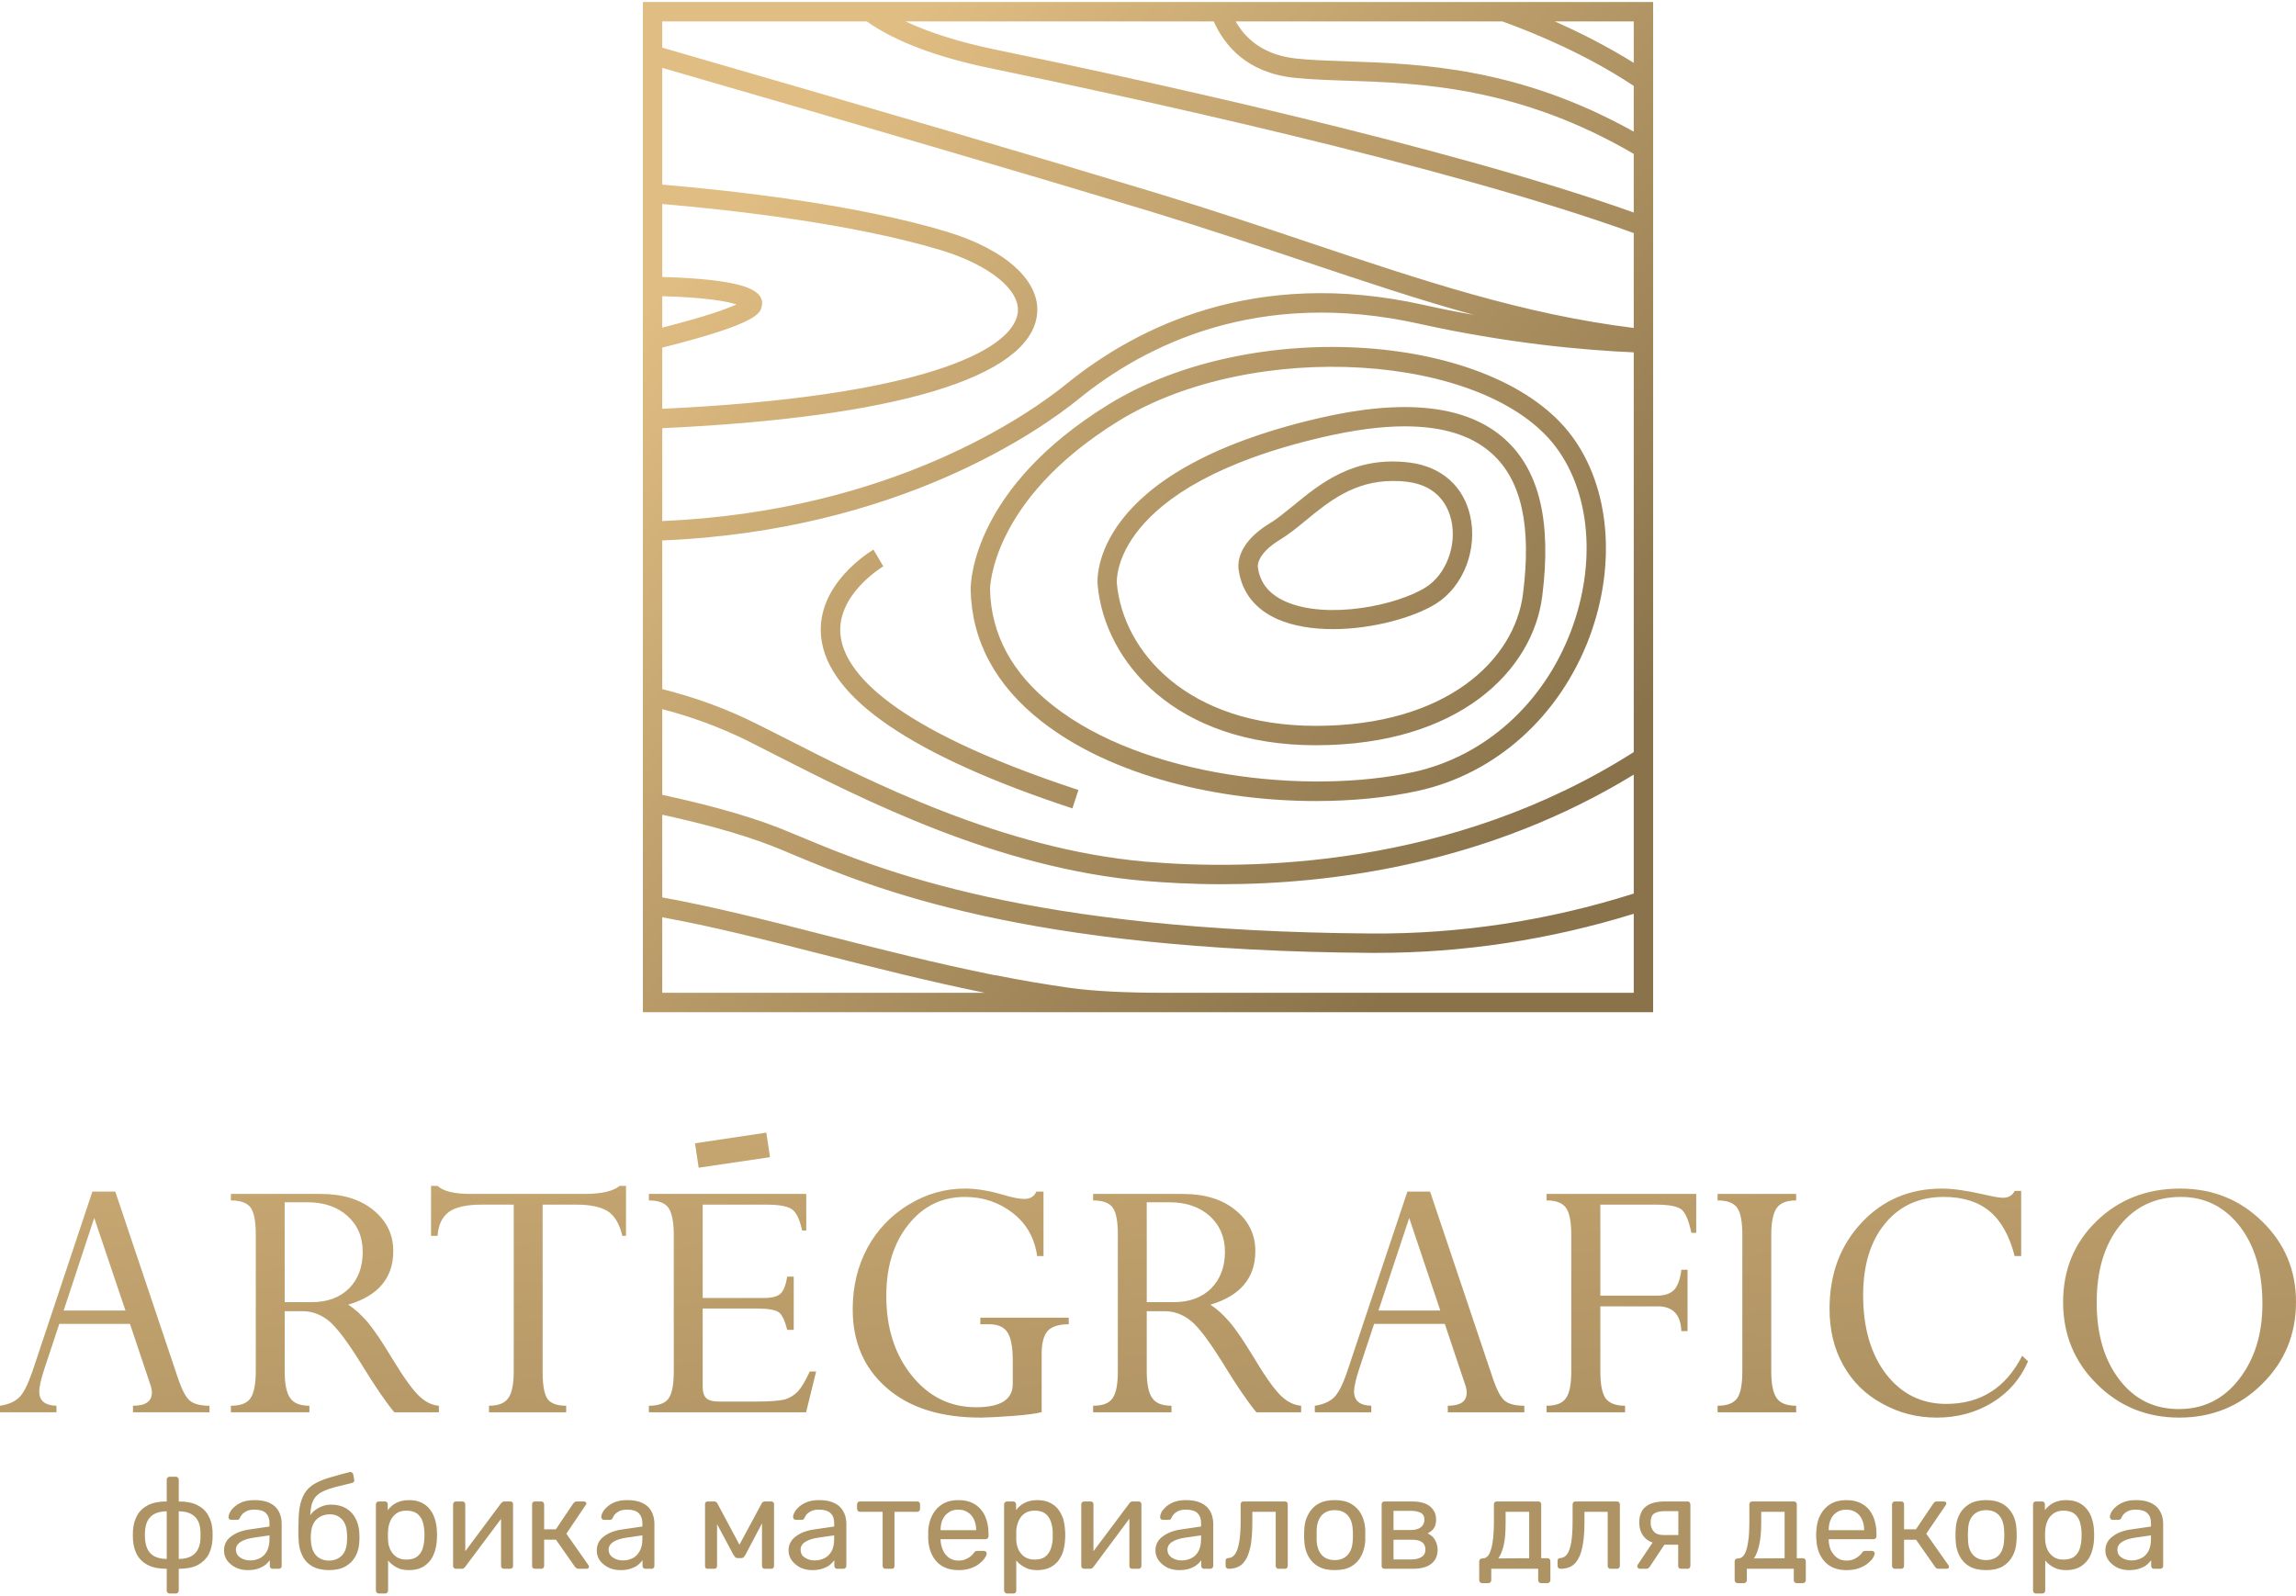 <?xml version="1.0" encoding="UTF-8"?>
<!DOCTYPE svg PUBLIC "-//W3C//DTD SVG 1.1//EN" "http://www.w3.org/Graphics/SVG/1.1/DTD/svg11.dtd">
<!-- Creator: CorelDRAW 2020 (64-Bit) -->
<svg xmlns="http://www.w3.org/2000/svg" xml:space="preserve" width="200px" height="139px" version="1.1" style="shape-rendering:geometricPrecision; text-rendering:geometricPrecision; image-rendering:optimizeQuality; fill-rule:evenodd; clip-rule:evenodd"
viewBox="0 0 137.43 95.27"
 xmlns:xlink="http://www.w3.org/1999/xlink"
 xmlns:xodm="http://www.corel.com/coreldraw/odm/2003">
 <defs>
  <style type="text/css">
   <![CDATA[
    .fil3 {fill:#AE9365;fill-rule:nonzero}
    .fil0 {fill:url(#id0)}
    .fil1 {fill:url(#id1)}
    .fil2 {fill:url(#id2)}
   ]]>
  </style>
  <linearGradient id="id0" gradientUnits="userSpaceOnUse" x1="46.19" y1="9.97" x2="91.15" y2="50.43">
   <stop offset="0" style="stop-opacity:1; stop-color:#E0BD82"/>
   <stop offset="1" style="stop-opacity:1; stop-color:#8A734B"/>
  </linearGradient>
  <linearGradient id="id1" gradientUnits="userSpaceOnUse" xlink:href="#id0" x1="59.29" y1="39.6" x2="67.92" y2="124.55">
  </linearGradient>
  <linearGradient id="id2" gradientUnits="userSpaceOnUse" xlink:href="#id0" x1="59.29" y1="39.6" x2="67.92" y2="124.55">
  </linearGradient>
 </defs>
 <g id="Слой_x0020_1">
  <g id="_2279043771776">
   <path class="fil0" d="M64.55 47.17l-0.36 1.1c-9.6,-3.16 -14.66,-6.62 -15.04,-10.26 -0.33,-3.17 2.99,-5.14 3.13,-5.23l0.59 1c-0.03,0.02 -2.82,1.69 -2.56,4.12 0.23,2.16 2.88,5.53 14.24,9.27zm34.4 13.3l0 -60.47 -60.47 0 0 60.47 60.47 0zm-4.86 -34.48c2.27,3.07 2.67,7.68 1.05,12.03 -1.78,4.74 -5.61,8.18 -10.26,9.2 -1.81,0.4 -3.91,0.61 -6.11,0.61 -5.72,0 -12.18,-1.44 -16.44,-4.78 -2.74,-2.15 -4.16,-4.8 -4.23,-7.86l0 -0.04c0,-0.54 0.21,-6.11 8.27,-11.07 8.61,-5.3 23.12,-4.31 27.72,1.91zm-27.12 -0.92c-7.65,4.71 -7.71,10 -7.71,10.09 0.06,2.7 1.33,5.05 3.79,6.97 5.41,4.26 15.22,5.35 21.58,3.96 4.26,-0.94 7.78,-4.11 9.42,-8.48 1.49,-3.98 1.15,-8.17 -0.89,-10.93 -4.21,-5.69 -18.16,-6.55 -26.19,-1.61zm11.93 -0.15c5.17,-1.21 8.92,-0.79 11.18,1.25 2.07,1.87 2.8,4.95 2.23,9.42 -0.57,4.43 -4.98,8.9 -13.56,8.9 -8.37,0 -12.63,-4.98 -13.05,-9.6 -0.03,-0.33 -0.46,-6.79 13.2,-9.97zm0.26 1.13c-12.73,2.96 -12.31,8.67 -12.31,8.72l0 0.02c0.37,4.11 4.25,8.54 11.9,8.54 7.87,0 11.91,-3.97 12.41,-7.89 0.52,-4.06 -0.09,-6.82 -1.86,-8.41 -1.2,-1.09 -2.95,-1.63 -5.22,-1.63 -1.43,0 -3.07,0.22 -4.92,0.65zm-5 8.05c-0.07,-0.3 -0.24,-1.63 1.85,-2.9 0.44,-0.26 0.9,-0.65 1.4,-1.05 1.62,-1.33 3.64,-3 6.97,-2.58 1.89,0.24 3.22,1.4 3.62,3.19 0.45,2 -0.4,4.21 -2.02,5.24 -1.3,0.83 -3.82,1.54 -6.2,1.54 -1.2,0 -2.36,-0.18 -3.32,-0.6 -1.3,-0.58 -2.09,-1.56 -2.3,-2.84zm1.13 -0.26l0.01 0.05c0.14,0.91 0.68,1.56 1.63,1.99 2.51,1.12 6.73,0.23 8.42,-0.85 1.21,-0.77 1.86,-2.49 1.52,-4.01 -0.17,-0.76 -0.74,-2.07 -2.64,-2.3 -0.3,-0.04 -0.58,-0.05 -0.86,-0.05 -2.33,0 -3.86,1.25 -5.23,2.38 -0.52,0.43 -1.02,0.83 -1.53,1.14 -1.46,0.89 -1.32,1.64 -1.32,1.65zm22.5 12.41c-8.73,5.34 -18.07,6.56 -24.69,6.56 -1.75,0 -3.31,-0.09 -4.62,-0.2 -8.78,-0.76 -16.81,-4.86 -22.13,-7.57 -0.56,-0.28 -1.09,-0.56 -1.59,-0.81 -1.66,-0.82 -3.38,-1.45 -5.12,-1.9l0 5.13c2.06,0.44 4.8,1.12 7.02,1.99 0.4,0.16 0.83,0.34 1.31,0.54 4.73,1.97 13.55,5.63 34.09,5.77 5.32,0.04 10.61,-0.77 15.73,-2.39l0 -7.12zm-25.14 -45.09l-18.45 0c1.44,0.68 3.26,1.25 5.44,1.7 7.79,1.6 26.82,5.7 38.15,9.74l0 -3.51c-6.9,-4.03 -12.83,-4.24 -17.17,-4.38 -1.16,-0.04 -2.25,-0.08 -3.19,-0.18 -2.8,-0.31 -4.14,-1.93 -4.78,-3.37zm4.91 2.22c0.9,0.1 1.92,0.13 3.1,0.17 4.34,0.15 10.23,0.35 17.13,4.21l0 -2.74c-2.79,-1.85 -5.79,-3.11 -7.86,-3.86l-15.97 0c0.73,1.28 1.93,2.03 3.6,2.22zm-31.96 14.81c-0.09,0.45 -0.22,1.05 -5.96,2.5l0 3.66c15.22,-0.71 20.98,-3.42 21.28,-5.75 0.17,-1.35 -1.67,-2.85 -4.58,-3.74 -5.29,-1.6 -12.5,-2.41 -16.7,-2.77l0 4.37c4.57,0.12 5.38,0.73 5.65,0.94 0.26,0.2 0.38,0.5 0.31,0.79zm42.62 0.54c-3.31,-0.91 -6.64,-2.03 -10.22,-3.23 -2.9,-0.97 -5.91,-1.98 -9.19,-2.98 -6.76,-2.05 -16.84,-5.01 -29.17,-8.58l0 6.99c4.24,0.36 11.61,1.18 17.04,2.82 3.58,1.09 5.64,3 5.39,4.99 -0.47,3.73 -8.44,6.13 -22.43,6.77l0 5.56c13.76,-0.58 21.99,-6.42 24.21,-8.22 4.18,-3.39 11.27,-6.97 21.36,-4.72 1.03,0.23 2.04,0.43 3.01,0.6zm-3.27 0.53c-9.63,-2.14 -16.39,1.26 -20.37,4.49 -2.29,1.86 -10.79,7.9 -24.94,8.48l0 8.9c1.92,0.48 3.82,1.16 5.63,2.07 0.51,0.25 1.04,0.52 1.61,0.81 5.23,2.67 13.14,6.7 21.7,7.45 6.24,0.53 18.29,0.39 29.21,-6.56l0 -23.93c-3.05,-0.13 -7.6,-0.55 -12.84,-1.71zm-45.31 0.23c2.67,-0.68 3.89,-1.13 4.44,-1.39 -0.6,-0.19 -1.86,-0.42 -4.44,-0.49l0 1.88zm58.15 -18.33l-4.73 0c1.48,0.65 3.12,1.48 4.73,2.48l0 -2.48zm-58.15 0l0 1.57c12.49,3.61 22.69,6.61 29.51,8.68 3.29,1 6.31,2.01 9.22,2.99 6.88,2.31 12.85,4.3 19.42,5.11l0 -5.68c-11.2,-4.06 -30.53,-8.22 -38.38,-9.84 -3.29,-0.67 -5.82,-1.62 -7.53,-2.83l-12.24 0zm19.31 58.15c-3.35,-0.68 -6.63,-1.51 -9.8,-2.32 -3.37,-0.86 -6.56,-1.67 -9.51,-2.2l0 4.52 19.31 0zm38.84 0l0 -4.73c-5.01,1.55 -10.19,2.34 -15.39,2.34 -0.12,0 -0.23,0 -0.35,0 -20.77,-0.14 -29.72,-3.86 -34.53,-5.86 -0.47,-0.2 -0.89,-0.38 -1.28,-0.53 -2.07,-0.81 -4.62,-1.45 -6.6,-1.88l0 4.95c3.05,0.55 6.33,1.38 9.79,2.27 3.27,0.83 6.64,1.69 10.08,2.38l0.1 0.01c1.49,0.3 2.99,0.55 4.46,0.76 1.4,0.19 3.28,0.29 5.59,0.29l28.13 0z"/>
   <path class="fil1" d="M7.96 84.42l0 -0.39c0.75,0 1.13,-0.26 1.13,-0.78 0,-0.16 -0.03,-0.32 -0.1,-0.51l-1.21 -3.61 -4.23 0 -0.87 2.62c-0.22,0.66 -0.33,1.14 -0.33,1.43 0,0.55 0.34,0.83 1.03,0.85l0 0.39 -3.38 0 0 -0.39c0.48,-0.07 0.86,-0.23 1.13,-0.48 0.27,-0.25 0.53,-0.77 0.81,-1.57l3.59 -10.77 1.37 0 3.78 11.25c0.23,0.66 0.46,1.09 0.7,1.28 0.24,0.19 0.63,0.29 1.16,0.29l0 0.39 -4.58 0zm50.74 0.32l0.02 0 0.02 0c0.46,-0.01 1.09,-0.04 1.9,-0.1 0.84,-0.07 1.41,-0.14 1.71,-0.23l0 -3.5c0,-0.65 0.13,-1.1 0.37,-1.37 0.25,-0.26 0.67,-0.39 1.25,-0.39l0 -0.39 -5.29 0 0 0.39 0.5 0c0.54,0 0.91,0.16 1.12,0.48 0.21,0.32 0.32,0.88 0.32,1.68l0 1.42c0,0.93 -0.73,1.39 -2.2,1.39 -1.54,0 -2.82,-0.63 -3.84,-1.89 -1.02,-1.26 -1.53,-2.86 -1.53,-4.77 0,-1.75 0.44,-3.17 1.32,-4.27 0.88,-1.11 2.01,-1.66 3.39,-1.66 1.09,0 2.05,0.33 2.87,0.97 0.82,0.64 1.3,1.5 1.45,2.57l0.38 0 0 -3.86 -0.43 0c-0.12,0.29 -0.36,0.44 -0.73,0.44 -0.28,0 -0.69,-0.08 -1.23,-0.24 -0.83,-0.25 -1.61,-0.38 -2.32,-0.38 -1.18,0 -2.31,0.32 -3.36,0.96 -1.05,0.64 -1.88,1.5 -2.47,2.59 -0.59,1.1 -0.88,2.32 -0.88,3.68 0,1.94 0.67,3.51 2.02,4.69 1.35,1.19 3.23,1.79 5.64,1.79zm-54.89 -6.41l3.7 0 -1.87 -5.54 -1.83 5.54zm14.29 0.04l-1.06 0 0 3.59c0,0.77 0.11,1.31 0.33,1.61 0.21,0.31 0.6,0.46 1.15,0.46l0 0.39 -4.7 0 0 -0.39c0.58,0 0.98,-0.15 1.18,-0.46 0.2,-0.3 0.31,-0.84 0.31,-1.61l0 -8.18c0,-0.78 -0.1,-1.31 -0.3,-1.6 -0.21,-0.29 -0.6,-0.44 -1.19,-0.44l0 -0.39 5.36 0c1.32,0 2.38,0.32 3.17,0.97 0.79,0.64 1.19,1.46 1.19,2.45 0,1.61 -0.9,2.68 -2.7,3.21 0.4,0.25 0.78,0.6 1.16,1.04 0.37,0.44 0.87,1.17 1.48,2.19 0.69,1.14 1.23,1.88 1.61,2.24 0.38,0.36 0.77,0.55 1.18,0.58l0 0.39 -2.67 0c-0.55,-0.67 -1.21,-1.64 -1.99,-2.92 -0.83,-1.34 -1.49,-2.2 -1.95,-2.57 -0.47,-0.37 -0.99,-0.56 -1.56,-0.56zm0.31 -6.52l-1.37 0 0 5.98 1.6 0c0.96,0 1.71,-0.28 2.26,-0.83 0.54,-0.55 0.81,-1.28 0.81,-2.18 0,-0.89 -0.3,-1.6 -0.91,-2.15 -0.6,-0.54 -1.4,-0.82 -2.39,-0.82zm16.06 0.14l-1.99 0 0 10.03c0,0.79 0.1,1.32 0.29,1.6 0.19,0.27 0.57,0.41 1.12,0.41l0 0.39 -4.62 0 0 -0.39c0.57,0 0.96,-0.16 1.17,-0.48 0.21,-0.31 0.31,-0.84 0.31,-1.59l0 -9.97 -1.9 0c-0.9,0 -1.56,0.14 -1.97,0.43 -0.41,0.29 -0.64,0.77 -0.69,1.44l-0.39 0 0 -2.99 0.39 0c0.35,0.32 1,0.48 1.96,0.48l6.86 0c0.99,0 1.68,-0.16 2.08,-0.48l0.38 0 0 2.99 -0.22 0c-0.17,-0.72 -0.46,-1.21 -0.88,-1.48 -0.42,-0.26 -1.05,-0.39 -1.9,-0.39zm12.65 4.31l0.39 0 0 3.19 -0.39 0c-0.14,-0.56 -0.31,-0.92 -0.51,-1.06 -0.2,-0.14 -0.64,-0.22 -1.31,-0.22l-3.24 0 0 4.68c0,0.33 0.07,0.55 0.22,0.69 0.14,0.13 0.39,0.2 0.74,0.2l2.28 0c0.81,0 1.38,-0.05 1.69,-0.13 0.31,-0.1 0.57,-0.26 0.79,-0.5 0.21,-0.24 0.44,-0.63 0.69,-1.17l0.38 0 -0.6 2.44 -9.41 0 0 -0.39c0.59,0 0.98,-0.15 1.19,-0.45 0.2,-0.3 0.3,-0.84 0.3,-1.6l0 -8.16c0,-0.79 -0.11,-1.34 -0.32,-1.64 -0.21,-0.29 -0.59,-0.44 -1.17,-0.44l0 -0.39 9.42 0 0 2.19 -0.25 0c-0.13,-0.62 -0.32,-1.04 -0.57,-1.24 -0.25,-0.21 -0.79,-0.31 -1.62,-0.31l-3.76 0 0 5.59 3.65 0c0.5,0 0.83,-0.09 1.02,-0.27 0.18,-0.18 0.31,-0.52 0.39,-1.01zm22.58 2.07l-1.06 0 0 3.59c0,0.77 0.11,1.31 0.33,1.61 0.21,0.31 0.6,0.46 1.15,0.46l0 0.39 -4.69 0 0 -0.39c0.58,0 0.97,-0.15 1.17,-0.46 0.21,-0.3 0.31,-0.84 0.31,-1.61l0 -8.18c0,-0.78 -0.1,-1.31 -0.3,-1.6 -0.2,-0.29 -0.6,-0.44 -1.18,-0.44l0 -0.39 5.35 0c1.33,0 2.38,0.32 3.17,0.97 0.79,0.64 1.19,1.46 1.19,2.45 0,1.61 -0.9,2.68 -2.69,3.21 0.39,0.25 0.77,0.6 1.15,1.04 0.38,0.44 0.87,1.17 1.49,2.19 0.68,1.14 1.22,1.88 1.6,2.24 0.38,0.36 0.78,0.55 1.19,0.58l0 0.39 -2.68 0c-0.55,-0.67 -1.21,-1.64 -1.99,-2.92 -0.83,-1.34 -1.48,-2.2 -1.95,-2.57 -0.47,-0.37 -0.99,-0.56 -1.56,-0.56zm0.31 -6.52l-1.37 0 0 5.98 1.6 0c0.96,0 1.71,-0.28 2.26,-0.83 0.54,-0.55 0.82,-1.28 0.82,-2.18 0,-0.89 -0.31,-1.6 -0.91,-2.15 -0.61,-0.54 -1.41,-0.82 -2.4,-0.82zm16.65 12.57l0 -0.39c0.76,0 1.13,-0.26 1.13,-0.78 0,-0.16 -0.03,-0.32 -0.1,-0.51l-1.21 -3.61 -4.23 0 -0.87 2.62c-0.22,0.66 -0.33,1.14 -0.33,1.43 0,0.55 0.34,0.83 1.03,0.85l0 0.39 -3.38 0 0 -0.39c0.48,-0.07 0.86,-0.23 1.13,-0.48 0.27,-0.25 0.54,-0.77 0.81,-1.57l3.6 -10.77 1.36 0 3.78 11.25c0.23,0.66 0.46,1.09 0.7,1.28 0.24,0.19 0.63,0.29 1.16,0.29l0 0.39 -4.58 0zm-4.15 -6.09l3.7 0 -1.86 -5.54 -1.84 5.54zm16.72 -0.25l-3.44 0 0 3.87c0,0.78 0.1,1.32 0.31,1.63 0.22,0.3 0.61,0.45 1.17,0.45l0 0.39 -4.7 0 0 -0.39c0.57,0 0.95,-0.15 1.16,-0.45 0.22,-0.3 0.32,-0.84 0.32,-1.62l0 -8.14c0,-0.79 -0.1,-1.33 -0.31,-1.63 -0.21,-0.3 -0.6,-0.45 -1.17,-0.45l0 -0.39 8.96 0 0 2.33 -0.29 0c-0.15,-0.7 -0.33,-1.15 -0.56,-1.37 -0.23,-0.21 -0.75,-0.32 -1.57,-0.32l-3.32 0 0 5.45 3.4 0c0.46,0 0.79,-0.12 1.02,-0.35 0.22,-0.24 0.36,-0.64 0.43,-1.2l0.37 0 0 3.67 -0.37 0c-0.04,-0.99 -0.51,-1.48 -1.41,-1.48zm8.28 -6.73l0 0.39c-0.56,0 -0.95,0.15 -1.16,0.45 -0.22,0.31 -0.33,0.85 -0.33,1.63l0 8.14c0,0.78 0.11,1.32 0.33,1.62 0.21,0.3 0.6,0.45 1.16,0.45l0 0.39 -4.7 0 0 -0.39c0.57,0 0.96,-0.15 1.17,-0.45 0.21,-0.29 0.31,-0.84 0.31,-1.62l0 -8.14c0,-0.8 -0.1,-1.35 -0.31,-1.64 -0.2,-0.29 -0.59,-0.44 -1.17,-0.44l0 -0.39 4.7 0zm13.47 -0.18l0 3.9 -0.39 0c-0.31,-1.21 -0.81,-2.11 -1.5,-2.68 -0.68,-0.57 -1.6,-0.86 -2.74,-0.86 -1.49,0 -2.66,0.54 -3.53,1.61 -0.87,1.06 -1.3,2.49 -1.3,4.27 0,1.96 0.46,3.53 1.37,4.72 0.92,1.19 2.12,1.79 3.6,1.79 2.06,0 3.57,-0.96 4.55,-2.88l0.35 0.33c-0.44,1.03 -1.14,1.85 -2.12,2.46 -0.98,0.6 -2.09,0.91 -3.34,0.91 -1.18,0 -2.27,-0.28 -3.27,-0.84 -1.01,-0.55 -1.79,-1.32 -2.33,-2.3 -0.55,-0.97 -0.82,-2.1 -0.82,-3.37 0,-2.08 0.64,-3.79 1.91,-5.15 1.27,-1.37 2.89,-2.05 4.82,-2.05 0.66,0 1.48,0.12 2.49,0.35 0.56,0.13 0.95,0.2 1.16,0.2 0.33,0 0.57,-0.14 0.7,-0.41l0.39 0zm2.51 6.65c0,-1.94 0.67,-3.55 2.01,-4.85 1.33,-1.29 3,-1.94 5,-1.94 1.94,0 3.57,0.66 4.91,1.97 1.35,1.32 2.02,2.92 2.02,4.82 0,1.94 -0.68,3.58 -2.03,4.91 -1.35,1.34 -3.01,2.01 -4.96,2.01 -1.94,0 -3.59,-0.67 -4.93,-2.01 -1.35,-1.33 -2.02,-2.97 -2.02,-4.91zm2.01 0.03c0,1.9 0.45,3.44 1.36,4.62 0.9,1.18 2.09,1.76 3.56,1.76 1.48,0 2.69,-0.6 3.61,-1.8 0.93,-1.2 1.39,-2.7 1.39,-4.5 0,-1.93 -0.45,-3.47 -1.36,-4.65 -0.91,-1.16 -2.08,-1.75 -3.52,-1.75 -1.53,0 -2.75,0.58 -3.67,1.73 -0.91,1.15 -1.37,2.68 -1.37,4.59l0 0z"/>
   <polygon class="fil2" points="45.87,67.68 41.6,68.32 41.82,69.78 46.09,69.15 "/>
   <path class="fil3" d="M10.16 95.27c-0.06,0 -0.1,-0.02 -0.13,-0.05 -0.04,-0.04 -0.05,-0.08 -0.05,-0.13l0 -1.3c-0.46,0 -0.83,-0.07 -1.12,-0.22 -0.3,-0.15 -0.51,-0.36 -0.66,-0.62 -0.14,-0.27 -0.22,-0.57 -0.24,-0.9 -0.01,-0.18 -0.01,-0.37 0,-0.55 0.02,-0.34 0.1,-0.64 0.25,-0.9 0.14,-0.26 0.36,-0.47 0.65,-0.62 0.3,-0.15 0.67,-0.22 1.12,-0.22l0 -1.3c0,-0.05 0.01,-0.09 0.05,-0.13 0.03,-0.03 0.07,-0.05 0.13,-0.05l0.36 0c0.06,0 0.1,0.02 0.13,0.05 0.03,0.04 0.05,0.08 0.05,0.13l0 1.3c0.45,0 0.82,0.07 1.11,0.22 0.3,0.15 0.52,0.36 0.66,0.62 0.15,0.26 0.23,0.56 0.25,0.9 0.01,0.18 0.01,0.37 0,0.55 -0.02,0.33 -0.1,0.63 -0.24,0.9 -0.15,0.26 -0.37,0.47 -0.65,0.62 -0.29,0.15 -0.67,0.22 -1.13,0.22l0 1.3c0,0.05 -0.02,0.09 -0.05,0.13 -0.03,0.03 -0.07,0.05 -0.13,0.05l-0.36 0zm-0.18 -2.07l0 -2.85c-0.42,0 -0.74,0.11 -0.95,0.31 -0.21,0.2 -0.33,0.5 -0.35,0.9 0,0.08 -0.01,0.15 -0.01,0.22 0,0.07 0.01,0.14 0.01,0.21 0.03,0.4 0.14,0.7 0.35,0.9 0.21,0.2 0.53,0.31 0.95,0.31zm0.72 0c0.42,0 0.74,-0.11 0.95,-0.31 0.21,-0.2 0.33,-0.5 0.35,-0.9 0,-0.07 0,-0.14 0,-0.21 0,-0.07 0,-0.14 0,-0.22 -0.02,-0.4 -0.13,-0.7 -0.35,-0.9 -0.21,-0.2 -0.53,-0.31 -0.95,-0.31l0 2.85zm4.12 0.67c-0.26,0 -0.49,-0.05 -0.7,-0.15 -0.22,-0.11 -0.39,-0.25 -0.52,-0.42 -0.13,-0.18 -0.19,-0.38 -0.19,-0.6 0,-0.36 0.14,-0.64 0.43,-0.85 0.29,-0.22 0.67,-0.36 1.14,-0.42l1.15 -0.17 0 -0.22c0,-0.25 -0.07,-0.44 -0.21,-0.58 -0.14,-0.14 -0.37,-0.21 -0.69,-0.21 -0.23,0 -0.42,0.04 -0.56,0.14 -0.15,0.09 -0.25,0.21 -0.31,0.35 -0.03,0.08 -0.08,0.12 -0.16,0.12l-0.35 0c-0.06,0 -0.1,-0.02 -0.13,-0.05 -0.03,-0.03 -0.04,-0.07 -0.04,-0.12 0,-0.08 0.03,-0.18 0.09,-0.29 0.06,-0.11 0.15,-0.22 0.28,-0.33 0.12,-0.11 0.28,-0.2 0.47,-0.28 0.2,-0.07 0.43,-0.11 0.71,-0.11 0.31,0 0.58,0.04 0.79,0.12 0.21,0.08 0.38,0.19 0.5,0.32 0.12,0.14 0.21,0.29 0.26,0.46 0.06,0.17 0.08,0.34 0.08,0.52l0 2.52c0,0.05 -0.01,0.09 -0.05,0.12 -0.03,0.04 -0.07,0.05 -0.12,0.05l-0.36 0c-0.06,0 -0.1,-0.01 -0.13,-0.05 -0.04,-0.03 -0.05,-0.07 -0.05,-0.12l0 -0.34c-0.07,0.09 -0.16,0.19 -0.27,0.28 -0.12,0.09 -0.26,0.16 -0.43,0.22 -0.17,0.06 -0.38,0.09 -0.63,0.09zm0.17 -0.58c0.21,0 0.4,-0.05 0.58,-0.14 0.17,-0.09 0.31,-0.23 0.41,-0.42 0.1,-0.19 0.15,-0.43 0.15,-0.72l0 -0.22 -0.9 0.13c-0.36,0.05 -0.64,0.14 -0.83,0.26 -0.18,0.12 -0.28,0.28 -0.28,0.46 0,0.15 0.05,0.27 0.13,0.37 0.09,0.09 0.2,0.16 0.33,0.21 0.13,0.05 0.27,0.07 0.41,0.07zm4.7 0.58c-0.4,0 -0.73,-0.08 -1,-0.23 -0.26,-0.15 -0.47,-0.37 -0.6,-0.65 -0.14,-0.28 -0.21,-0.61 -0.22,-0.98 -0.01,-0.16 -0.01,-0.31 -0.01,-0.47 0,-0.15 0,-0.31 0.01,-0.46 0,-0.47 0.03,-0.87 0.11,-1.18 0.08,-0.31 0.2,-0.57 0.35,-0.77 0.16,-0.2 0.36,-0.36 0.61,-0.49 0.24,-0.12 0.53,-0.24 0.86,-0.33 0.33,-0.1 0.71,-0.2 1.13,-0.31 0.05,-0.01 0.09,0 0.14,0.03 0.04,0.02 0.07,0.06 0.07,0.1l0.06 0.32c0.01,0.05 0.01,0.09 -0.02,0.13 -0.02,0.03 -0.05,0.06 -0.1,0.07 -0.39,0.1 -0.73,0.18 -1.02,0.25 -0.29,0.08 -0.53,0.16 -0.73,0.26 -0.19,0.09 -0.35,0.21 -0.47,0.36 -0.11,0.15 -0.2,0.35 -0.24,0.6 -0.05,0.25 -0.06,0.57 -0.05,0.96l-0.16 -0.07c0.02,-0.2 0.1,-0.38 0.24,-0.53 0.13,-0.16 0.3,-0.28 0.51,-0.38 0.21,-0.1 0.43,-0.15 0.66,-0.15 0.36,0 0.66,0.08 0.91,0.23 0.24,0.15 0.43,0.35 0.56,0.61 0.13,0.26 0.21,0.56 0.22,0.89 0.01,0.18 0.01,0.33 0,0.46 -0.01,0.34 -0.09,0.64 -0.23,0.9 -0.14,0.26 -0.34,0.46 -0.6,0.61 -0.27,0.15 -0.6,0.22 -0.99,0.22zm0 -0.57c0.33,0 0.58,-0.11 0.78,-0.31 0.19,-0.2 0.29,-0.5 0.3,-0.88 0,-0.05 0.01,-0.11 0.01,-0.18 0,-0.07 -0.01,-0.14 -0.01,-0.21 -0.01,-0.39 -0.11,-0.69 -0.3,-0.89 -0.19,-0.2 -0.43,-0.3 -0.71,-0.3 -0.33,0 -0.6,0.1 -0.81,0.3 -0.21,0.2 -0.32,0.5 -0.34,0.89 0,0.07 -0.01,0.14 -0.01,0.21 0,0.07 0.01,0.13 0.01,0.18 0.02,0.38 0.12,0.68 0.31,0.88 0.19,0.2 0.45,0.31 0.77,0.31zm2.99 1.97c-0.05,0 -0.1,-0.02 -0.13,-0.05 -0.03,-0.04 -0.05,-0.08 -0.05,-0.13l0 -5.15c0,-0.06 0.02,-0.1 0.05,-0.13 0.03,-0.04 0.08,-0.05 0.13,-0.05l0.36 0c0.05,0 0.09,0.01 0.12,0.05 0.04,0.03 0.05,0.07 0.05,0.13l0 0.34c0.13,-0.17 0.29,-0.32 0.5,-0.43 0.21,-0.11 0.47,-0.17 0.78,-0.17 0.29,0 0.53,0.05 0.74,0.15 0.2,0.1 0.37,0.23 0.5,0.4 0.14,0.17 0.23,0.37 0.3,0.58 0.07,0.22 0.11,0.45 0.12,0.7 0,0.08 0.01,0.17 0.01,0.27 0,0.09 -0.01,0.18 -0.01,0.26 -0.01,0.24 -0.05,0.47 -0.12,0.69 -0.07,0.22 -0.16,0.42 -0.3,0.59 -0.13,0.16 -0.3,0.3 -0.5,0.4 -0.21,0.1 -0.45,0.15 -0.74,0.15 -0.3,0 -0.56,-0.05 -0.76,-0.17 -0.2,-0.11 -0.37,-0.24 -0.5,-0.41l0 1.8c0,0.05 -0.02,0.09 -0.05,0.13 -0.03,0.03 -0.07,0.05 -0.12,0.05l-0.38 0zm1.64 -2.03c0.27,0 0.48,-0.06 0.64,-0.17 0.15,-0.12 0.26,-0.27 0.33,-0.46 0.06,-0.19 0.1,-0.39 0.11,-0.61 0.01,-0.15 0.01,-0.3 0,-0.45 -0.01,-0.22 -0.05,-0.42 -0.11,-0.61 -0.07,-0.19 -0.18,-0.34 -0.33,-0.46 -0.16,-0.11 -0.37,-0.17 -0.64,-0.17 -0.25,0 -0.46,0.06 -0.61,0.18 -0.16,0.12 -0.28,0.27 -0.35,0.45 -0.08,0.18 -0.12,0.37 -0.13,0.56 -0.01,0.09 -0.01,0.18 -0.01,0.3 0,0.11 0,0.21 0.01,0.3 0,0.18 0.05,0.36 0.13,0.54 0.08,0.17 0.2,0.32 0.36,0.43 0.16,0.12 0.36,0.17 0.6,0.17zm2.97 0.55c-0.05,0 -0.09,-0.01 -0.12,-0.05 -0.03,-0.03 -0.05,-0.07 -0.05,-0.11l0 -3.69c0,-0.06 0.02,-0.1 0.05,-0.13 0.03,-0.04 0.08,-0.05 0.13,-0.05l0.37 0c0.05,0 0.09,0.01 0.13,0.05 0.03,0.03 0.05,0.07 0.05,0.13l0 3.29 -0.21 -0.21 2.35 -3.15c0.03,-0.03 0.06,-0.05 0.09,-0.08 0.03,-0.02 0.07,-0.03 0.11,-0.03l0.36 0c0.04,0 0.08,0.01 0.11,0.04 0.04,0.03 0.05,0.07 0.05,0.11l0 3.71c0,0.05 -0.01,0.09 -0.05,0.12 -0.03,0.04 -0.07,0.05 -0.13,0.05l-0.36 0c-0.06,0 -0.1,-0.01 -0.13,-0.05 -0.03,-0.03 -0.05,-0.07 -0.05,-0.12l0 -3.1 0.22 -0.01 -2.37 3.17c-0.02,0.02 -0.05,0.05 -0.08,0.08 -0.03,0.02 -0.07,0.03 -0.12,0.03l-0.35 0zm4.73 0c-0.05,0 -0.09,-0.01 -0.12,-0.05 -0.04,-0.03 -0.05,-0.07 -0.05,-0.12l0 -3.68c0,-0.06 0.01,-0.1 0.05,-0.13 0.03,-0.04 0.07,-0.05 0.12,-0.05l0.37 0c0.05,0 0.09,0.01 0.13,0.05 0.03,0.03 0.05,0.07 0.05,0.13l0 1.49 0.7 0 1.05 -1.56c0.03,-0.03 0.06,-0.06 0.09,-0.08 0.03,-0.02 0.07,-0.03 0.12,-0.03l0.41 0c0.04,0 0.08,0.01 0.11,0.03 0.03,0.02 0.05,0.05 0.05,0.09 0,0.01 0,0.03 -0.01,0.04 -0.01,0.02 -0.02,0.04 -0.03,0.05l-1.16 1.72 1.32 1.88c0.02,0.03 0.03,0.06 0.03,0.1 0,0.04 -0.01,0.07 -0.04,0.09 -0.03,0.02 -0.06,0.03 -0.11,0.03l-0.47 0c-0.05,0 -0.09,-0.01 -0.12,-0.03 -0.03,-0.02 -0.06,-0.05 -0.09,-0.08l-1.14 -1.63 -0.71 0 0 1.57c0,0.05 -0.02,0.09 -0.05,0.12 -0.04,0.04 -0.08,0.05 -0.13,0.05l-0.37 0zm5.11 0.08c-0.26,0 -0.49,-0.05 -0.7,-0.15 -0.22,-0.11 -0.39,-0.25 -0.52,-0.42 -0.13,-0.18 -0.19,-0.38 -0.19,-0.6 0,-0.36 0.15,-0.64 0.43,-0.85 0.29,-0.22 0.67,-0.36 1.14,-0.42l1.16 -0.17 0 -0.22c0,-0.25 -0.08,-0.44 -0.22,-0.58 -0.14,-0.14 -0.37,-0.21 -0.69,-0.21 -0.23,0 -0.42,0.04 -0.56,0.14 -0.15,0.09 -0.25,0.21 -0.3,0.35 -0.04,0.08 -0.09,0.12 -0.17,0.12l-0.35 0c-0.05,0 -0.1,-0.02 -0.13,-0.05 -0.02,-0.03 -0.04,-0.07 -0.04,-0.12 0,-0.08 0.03,-0.18 0.09,-0.29 0.06,-0.11 0.15,-0.22 0.28,-0.33 0.12,-0.11 0.28,-0.2 0.47,-0.28 0.2,-0.07 0.44,-0.11 0.71,-0.11 0.32,0 0.58,0.04 0.79,0.12 0.21,0.08 0.38,0.19 0.5,0.32 0.12,0.14 0.21,0.29 0.26,0.46 0.06,0.17 0.08,0.34 0.08,0.52l0 2.52c0,0.05 -0.01,0.09 -0.05,0.12 -0.03,0.04 -0.07,0.05 -0.12,0.05l-0.36 0c-0.06,0 -0.1,-0.01 -0.13,-0.05 -0.03,-0.03 -0.05,-0.07 -0.05,-0.12l0 -0.34c-0.07,0.09 -0.16,0.19 -0.27,0.28 -0.11,0.09 -0.26,0.16 -0.43,0.22 -0.17,0.06 -0.38,0.09 -0.63,0.09zm0.17 -0.58c0.21,0 0.4,-0.05 0.58,-0.14 0.17,-0.09 0.31,-0.23 0.41,-0.42 0.11,-0.19 0.16,-0.43 0.16,-0.72l0 -0.22 -0.91 0.13c-0.36,0.05 -0.64,0.14 -0.83,0.26 -0.18,0.12 -0.28,0.28 -0.28,0.46 0,0.15 0.05,0.27 0.13,0.37 0.09,0.09 0.2,0.16 0.33,0.21 0.13,0.05 0.27,0.07 0.41,0.07zm5.07 0.5c-0.06,0 -0.1,-0.01 -0.13,-0.04 -0.03,-0.03 -0.04,-0.07 -0.04,-0.13l0 -3.72c0,-0.04 0.01,-0.07 0.05,-0.1 0.03,-0.03 0.06,-0.04 0.1,-0.04l0.4 0c0.08,0 0.14,0.04 0.19,0.12l1.32 2.47 1.33 -2.47c0.04,-0.08 0.11,-0.12 0.19,-0.12l0.39 0c0.04,0 0.08,0.01 0.11,0.04 0.03,0.03 0.05,0.06 0.05,0.1l0 3.72c0,0.06 -0.02,0.1 -0.05,0.13 -0.03,0.03 -0.07,0.04 -0.12,0.04l-0.38 0c-0.05,0 -0.09,-0.01 -0.12,-0.04 -0.03,-0.03 -0.05,-0.07 -0.05,-0.13l0 -3.09 0.27 0.03 -1.26 2.39c-0.03,0.05 -0.06,0.1 -0.1,0.14 -0.03,0.04 -0.09,0.06 -0.16,0.06l-0.2 0c-0.07,0 -0.12,-0.02 -0.16,-0.06 -0.03,-0.04 -0.07,-0.09 -0.1,-0.14l-1.22 -2.28 0.24 -0.02 0 2.97c0,0.06 -0.02,0.1 -0.05,0.13 -0.03,0.03 -0.07,0.04 -0.12,0.04l-0.38 0zm6.25 0.08c-0.26,0 -0.5,-0.05 -0.71,-0.15 -0.21,-0.11 -0.38,-0.25 -0.51,-0.42 -0.13,-0.18 -0.2,-0.38 -0.2,-0.6 0,-0.36 0.15,-0.64 0.44,-0.85 0.29,-0.22 0.66,-0.36 1.13,-0.42l1.16 -0.17 0 -0.22c0,-0.25 -0.07,-0.44 -0.22,-0.58 -0.14,-0.14 -0.37,-0.21 -0.69,-0.21 -0.23,0 -0.42,0.04 -0.56,0.14 -0.15,0.09 -0.25,0.21 -0.3,0.35 -0.03,0.08 -0.09,0.12 -0.17,0.12l-0.35 0c-0.05,0 -0.1,-0.02 -0.12,-0.05 -0.03,-0.03 -0.05,-0.07 -0.05,-0.12 0,-0.08 0.03,-0.18 0.09,-0.29 0.06,-0.11 0.15,-0.22 0.28,-0.33 0.12,-0.11 0.28,-0.2 0.48,-0.28 0.19,-0.07 0.43,-0.11 0.71,-0.11 0.31,0 0.57,0.04 0.78,0.12 0.21,0.08 0.38,0.19 0.5,0.32 0.12,0.14 0.21,0.29 0.27,0.46 0.05,0.17 0.08,0.34 0.08,0.52l0 2.52c0,0.05 -0.02,0.09 -0.05,0.12 -0.04,0.04 -0.08,0.05 -0.13,0.05l-0.36 0c-0.06,0 -0.1,-0.01 -0.13,-0.05 -0.03,-0.03 -0.05,-0.07 -0.05,-0.12l0 -0.34c-0.07,0.09 -0.16,0.19 -0.27,0.28 -0.11,0.09 -0.26,0.16 -0.43,0.22 -0.17,0.06 -0.38,0.09 -0.62,0.09zm0.16 -0.58c0.21,0 0.4,-0.05 0.58,-0.14 0.18,-0.09 0.31,-0.23 0.42,-0.42 0.1,-0.19 0.15,-0.43 0.15,-0.72l0 -0.22 -0.9 0.13c-0.37,0.05 -0.65,0.14 -0.83,0.26 -0.19,0.12 -0.28,0.28 -0.28,0.46 0,0.15 0.04,0.27 0.12,0.37 0.09,0.09 0.2,0.16 0.33,0.21 0.13,0.05 0.27,0.07 0.41,0.07zm4.23 0.5c-0.05,0 -0.1,-0.01 -0.13,-0.05 -0.03,-0.03 -0.05,-0.07 -0.05,-0.12l0 -3.24 -1.35 0c-0.05,0 -0.1,-0.02 -0.13,-0.05 -0.03,-0.04 -0.05,-0.08 -0.05,-0.13l0 -0.26c0,-0.06 0.02,-0.1 0.05,-0.13 0.03,-0.04 0.08,-0.05 0.13,-0.05l3.42 0c0.05,0 0.09,0.01 0.12,0.05 0.04,0.03 0.05,0.07 0.05,0.13l0 0.26c0,0.05 -0.01,0.09 -0.05,0.13 -0.03,0.03 -0.07,0.05 -0.12,0.05l-1.36 0 0 3.24c0,0.05 -0.01,0.09 -0.04,0.12 -0.03,0.04 -0.07,0.05 -0.13,0.05l-0.36 0zm4.35 0.08c-0.53,0 -0.96,-0.16 -1.28,-0.49 -0.31,-0.33 -0.49,-0.78 -0.52,-1.35 0,-0.07 0,-0.15 0,-0.26 0,-0.1 0,-0.19 0,-0.26 0.02,-0.37 0.11,-0.69 0.26,-0.96 0.15,-0.28 0.36,-0.5 0.62,-0.65 0.26,-0.15 0.56,-0.22 0.92,-0.22 0.39,0 0.72,0.08 0.99,0.25 0.26,0.16 0.47,0.4 0.61,0.7 0.14,0.31 0.21,0.67 0.21,1.08l0 0.13c0,0.05 -0.02,0.1 -0.06,0.13 -0.03,0.03 -0.07,0.05 -0.12,0.05l-2.69 0c0,0 0,0.01 0,0.03 0,0.01 0,0.03 0,0.04 0.01,0.21 0.06,0.41 0.14,0.59 0.08,0.18 0.2,0.33 0.36,0.45 0.16,0.11 0.34,0.17 0.56,0.17 0.18,0 0.34,-0.03 0.46,-0.09 0.13,-0.06 0.23,-0.12 0.31,-0.19 0.07,-0.07 0.12,-0.12 0.15,-0.17 0.05,-0.06 0.08,-0.1 0.11,-0.11 0.03,-0.01 0.07,-0.02 0.12,-0.02l0.38 0c0.05,0 0.09,0.02 0.12,0.05 0.04,0.02 0.05,0.06 0.05,0.12 -0.01,0.07 -0.05,0.17 -0.13,0.28 -0.08,0.11 -0.19,0.22 -0.33,0.33 -0.14,0.11 -0.32,0.2 -0.53,0.27 -0.21,0.07 -0.44,0.1 -0.71,0.1zm-1.06 -2.39l2.13 0 0 -0.02c0,-0.24 -0.05,-0.44 -0.13,-0.62 -0.09,-0.19 -0.21,-0.33 -0.37,-0.43 -0.16,-0.11 -0.35,-0.16 -0.57,-0.16 -0.23,0 -0.42,0.05 -0.57,0.16 -0.16,0.1 -0.28,0.24 -0.37,0.43 -0.08,0.18 -0.12,0.38 -0.12,0.62l0 0.02zm3.98 3.79c-0.05,0 -0.09,-0.02 -0.12,-0.05 -0.04,-0.04 -0.06,-0.08 -0.06,-0.13l0 -5.15c0,-0.06 0.02,-0.1 0.06,-0.13 0.03,-0.04 0.07,-0.05 0.12,-0.05l0.36 0c0.05,0 0.09,0.01 0.13,0.05 0.03,0.03 0.05,0.07 0.05,0.13l0 0.34c0.12,-0.17 0.29,-0.32 0.5,-0.43 0.2,-0.11 0.46,-0.17 0.77,-0.17 0.29,0 0.54,0.05 0.74,0.15 0.21,0.1 0.38,0.23 0.51,0.4 0.13,0.17 0.23,0.37 0.3,0.58 0.06,0.22 0.1,0.45 0.11,0.7 0.01,0.08 0.01,0.17 0.01,0.27 0,0.09 0,0.18 -0.01,0.26 -0.01,0.24 -0.05,0.47 -0.11,0.69 -0.07,0.22 -0.17,0.42 -0.3,0.59 -0.13,0.16 -0.3,0.3 -0.51,0.4 -0.2,0.1 -0.45,0.15 -0.74,0.15 -0.3,0 -0.55,-0.05 -0.75,-0.17 -0.21,-0.11 -0.38,-0.24 -0.51,-0.41l0 1.8c0,0.05 -0.01,0.09 -0.04,0.13 -0.03,0.03 -0.07,0.05 -0.13,0.05l-0.38 0zm1.65 -2.03c0.27,0 0.48,-0.06 0.63,-0.17 0.15,-0.12 0.26,-0.27 0.33,-0.46 0.07,-0.19 0.11,-0.39 0.12,-0.61 0,-0.15 0,-0.3 0,-0.45 -0.01,-0.22 -0.05,-0.42 -0.12,-0.61 -0.07,-0.19 -0.18,-0.34 -0.33,-0.46 -0.15,-0.11 -0.36,-0.17 -0.63,-0.17 -0.25,0 -0.46,0.06 -0.62,0.18 -0.16,0.12 -0.27,0.27 -0.35,0.45 -0.07,0.18 -0.12,0.37 -0.13,0.56 0,0.09 0,0.18 0,0.3 0,0.11 0,0.21 0,0.3 0.01,0.18 0.05,0.36 0.13,0.54 0.08,0.17 0.2,0.32 0.36,0.43 0.16,0.12 0.37,0.17 0.61,0.17zm2.96 0.55c-0.04,0 -0.08,-0.01 -0.12,-0.05 -0.03,-0.03 -0.05,-0.07 -0.05,-0.11l0 -3.69c0,-0.06 0.02,-0.1 0.05,-0.13 0.04,-0.04 0.08,-0.05 0.13,-0.05l0.37 0c0.06,0 0.1,0.01 0.13,0.05 0.04,0.03 0.05,0.07 0.05,0.13l0 3.29 -0.21 -0.21 2.36 -3.15c0.02,-0.03 0.05,-0.05 0.08,-0.08 0.03,-0.02 0.07,-0.03 0.12,-0.03l0.36 0c0.04,0 0.07,0.01 0.11,0.04 0.03,0.03 0.05,0.07 0.05,0.11l0 3.71c0,0.05 -0.02,0.09 -0.05,0.12 -0.04,0.04 -0.08,0.05 -0.13,0.05l-0.37 0c-0.05,0 -0.1,-0.01 -0.13,-0.05 -0.03,-0.03 -0.04,-0.07 -0.04,-0.12l0 -3.1 0.21 -0.01 -2.36 3.17c-0.03,0.02 -0.05,0.05 -0.08,0.08 -0.03,0.02 -0.07,0.03 -0.13,0.03l-0.35 0zm5.69 0.08c-0.26,0 -0.5,-0.05 -0.71,-0.15 -0.21,-0.11 -0.38,-0.25 -0.51,-0.42 -0.13,-0.18 -0.2,-0.38 -0.2,-0.6 0,-0.36 0.15,-0.64 0.44,-0.85 0.29,-0.22 0.67,-0.36 1.13,-0.42l1.16 -0.17 0 -0.22c0,-0.25 -0.07,-0.44 -0.21,-0.58 -0.15,-0.14 -0.38,-0.21 -0.7,-0.21 -0.23,0 -0.41,0.04 -0.56,0.14 -0.14,0.09 -0.24,0.21 -0.3,0.35 -0.03,0.08 -0.09,0.12 -0.16,0.12l-0.35 0c-0.06,0 -0.1,-0.02 -0.13,-0.05 -0.03,-0.03 -0.04,-0.07 -0.04,-0.12 0,-0.08 0.03,-0.18 0.08,-0.29 0.06,-0.11 0.16,-0.22 0.28,-0.33 0.13,-0.11 0.28,-0.2 0.48,-0.28 0.19,-0.07 0.43,-0.11 0.71,-0.11 0.31,0 0.57,0.04 0.78,0.12 0.21,0.08 0.38,0.19 0.5,0.32 0.13,0.14 0.21,0.29 0.27,0.46 0.05,0.17 0.08,0.34 0.08,0.52l0 2.52c0,0.05 -0.02,0.09 -0.05,0.12 -0.04,0.04 -0.08,0.05 -0.13,0.05l-0.36 0c-0.05,0 -0.1,-0.01 -0.13,-0.05 -0.03,-0.03 -0.05,-0.07 -0.05,-0.12l0 -0.34c-0.06,0.09 -0.15,0.19 -0.27,0.28 -0.11,0.09 -0.25,0.16 -0.42,0.22 -0.18,0.06 -0.38,0.09 -0.63,0.09zm0.16 -0.58c0.21,0 0.41,-0.05 0.58,-0.14 0.18,-0.09 0.32,-0.23 0.42,-0.42 0.1,-0.19 0.15,-0.43 0.15,-0.72l0 -0.22 -0.9 0.13c-0.37,0.05 -0.65,0.14 -0.83,0.26 -0.19,0.12 -0.28,0.28 -0.28,0.46 0,0.15 0.04,0.27 0.13,0.37 0.08,0.09 0.19,0.16 0.32,0.21 0.13,0.05 0.27,0.07 0.41,0.07zm2.8 0.5c-0.05,0 -0.09,-0.01 -0.13,-0.05 -0.04,-0.04 -0.05,-0.08 -0.05,-0.13l0 -0.29c0,-0.11 0.05,-0.17 0.16,-0.17 0.16,-0.01 0.29,-0.08 0.4,-0.23 0.11,-0.15 0.19,-0.38 0.25,-0.71 0.06,-0.32 0.09,-0.75 0.09,-1.28l0 -0.99c0,-0.06 0.01,-0.1 0.05,-0.13 0.03,-0.04 0.07,-0.05 0.13,-0.05l2.46 0c0.06,0 0.1,0.01 0.13,0.05 0.04,0.03 0.05,0.07 0.05,0.13l0 3.68c0,0.05 -0.01,0.09 -0.05,0.12 -0.03,0.04 -0.07,0.05 -0.13,0.05l-0.37 0c-0.05,0 -0.09,-0.01 -0.12,-0.05 -0.03,-0.03 -0.05,-0.07 -0.05,-0.12l0 -3.24 -1.4 0 0 0.63c0,0.5 -0.03,0.93 -0.08,1.28 -0.06,0.36 -0.15,0.64 -0.26,0.86 -0.12,0.22 -0.27,0.39 -0.44,0.49 -0.18,0.1 -0.39,0.15 -0.64,0.15zm6.35 0.08c-0.39,0 -0.72,-0.07 -0.98,-0.22 -0.27,-0.15 -0.47,-0.36 -0.61,-0.63 -0.14,-0.27 -0.22,-0.57 -0.23,-0.91 -0.01,-0.09 -0.01,-0.2 -0.01,-0.34 0,-0.14 0,-0.25 0.01,-0.33 0.01,-0.34 0.09,-0.65 0.24,-0.91 0.14,-0.27 0.34,-0.48 0.6,-0.63 0.27,-0.15 0.59,-0.22 0.98,-0.22 0.39,0 0.72,0.07 0.98,0.22 0.26,0.15 0.47,0.36 0.61,0.63 0.14,0.26 0.22,0.57 0.24,0.91 0,0.08 0,0.19 0,0.33 0,0.14 0,0.25 0,0.34 -0.02,0.34 -0.1,0.64 -0.24,0.91 -0.14,0.27 -0.34,0.48 -0.6,0.63 -0.26,0.15 -0.59,0.22 -0.99,0.22zm0 -0.6c0.32,0 0.58,-0.1 0.77,-0.3 0.19,-0.21 0.3,-0.51 0.31,-0.9 0.01,-0.08 0.01,-0.18 0.01,-0.29 0,-0.12 0,-0.22 -0.01,-0.3 -0.01,-0.39 -0.12,-0.69 -0.31,-0.9 -0.19,-0.2 -0.45,-0.3 -0.77,-0.3 -0.32,0 -0.58,0.1 -0.77,0.3 -0.19,0.21 -0.3,0.51 -0.31,0.9 0,0.08 0,0.18 0,0.3 0,0.11 0,0.21 0,0.29 0.01,0.39 0.12,0.69 0.31,0.9 0.19,0.2 0.45,0.3 0.77,0.3zm2.98 0.52c-0.05,0 -0.09,-0.01 -0.12,-0.05 -0.04,-0.03 -0.05,-0.07 -0.05,-0.12l0 -3.68c0,-0.06 0.01,-0.1 0.05,-0.13 0.03,-0.04 0.07,-0.05 0.12,-0.05l1.62 0c0.49,0 0.85,0.09 1.1,0.29 0.24,0.2 0.37,0.46 0.37,0.79 0,0.24 -0.05,0.41 -0.14,0.53 -0.08,0.12 -0.21,0.22 -0.37,0.3 0.2,0.09 0.35,0.22 0.45,0.4 0.1,0.19 0.15,0.38 0.15,0.57 0,0.38 -0.13,0.66 -0.39,0.86 -0.26,0.2 -0.63,0.29 -1.11,0.29l-1.68 0zm0.54 -0.56l1.08 0c0.25,0 0.45,-0.05 0.6,-0.15 0.15,-0.09 0.23,-0.24 0.23,-0.44 0,-0.2 -0.07,-0.35 -0.21,-0.45 -0.14,-0.1 -0.35,-0.14 -0.62,-0.14l-1.08 0 0 1.18zm0 -1.76l1.03 0c0.25,0 0.45,-0.05 0.6,-0.16 0.14,-0.11 0.22,-0.26 0.22,-0.46 0,-0.2 -0.08,-0.34 -0.22,-0.41 -0.15,-0.08 -0.35,-0.12 -0.6,-0.12l-1.03 0 0 1.15zm5.31 3.18c-0.05,0 -0.09,-0.02 -0.13,-0.05 -0.03,-0.04 -0.05,-0.08 -0.05,-0.13l0 -1.12c0,-0.05 0.02,-0.09 0.05,-0.13 0.04,-0.03 0.08,-0.05 0.13,-0.05l0.04 0c0.14,0 0.26,-0.08 0.36,-0.23 0.09,-0.16 0.17,-0.4 0.22,-0.73 0.05,-0.32 0.08,-0.75 0.08,-1.28l0 -0.99c0,-0.06 0.01,-0.1 0.05,-0.13 0.03,-0.04 0.08,-0.05 0.13,-0.05l2.47 0c0.06,0 0.1,0.01 0.13,0.05 0.04,0.03 0.05,0.07 0.05,0.13l0 3.22 0.37 0c0.05,0 0.1,0.01 0.13,0.05 0.03,0.03 0.05,0.07 0.05,0.13l0 1.13c0,0.05 -0.02,0.09 -0.05,0.13 -0.03,0.03 -0.08,0.05 -0.13,0.05l-0.37 0c-0.05,0 -0.09,-0.02 -0.13,-0.05 -0.03,-0.04 -0.05,-0.08 -0.05,-0.13l0 -0.68 -2.81 0 0 0.68c0,0.05 -0.01,0.09 -0.05,0.13 -0.03,0.03 -0.07,0.05 -0.13,0.05l-0.36 0zm0.96 -1.48l1.85 -0.01 0 -2.78 -1.41 0 0 0.63c0,0.55 -0.03,1 -0.11,1.35 -0.08,0.35 -0.19,0.62 -0.33,0.81z"/>
   <path class="fil3" d="M93.42 93.79c-0.06,0 -0.1,-0.01 -0.14,-0.05 -0.03,-0.04 -0.05,-0.08 -0.05,-0.13l0 -0.29c0,-0.11 0.05,-0.17 0.16,-0.17 0.16,-0.01 0.3,-0.08 0.41,-0.23 0.11,-0.15 0.19,-0.38 0.25,-0.71 0.05,-0.32 0.08,-0.75 0.08,-1.28l0 -0.99c0,-0.06 0.02,-0.1 0.05,-0.13 0.03,-0.04 0.08,-0.05 0.13,-0.05l2.47 0c0.05,0 0.09,0.01 0.13,0.05 0.03,0.03 0.05,0.07 0.05,0.13l0 3.68c0,0.05 -0.02,0.09 -0.05,0.12 -0.04,0.04 -0.08,0.05 -0.13,0.05l-0.37 0c-0.06,0 -0.1,-0.01 -0.13,-0.05 -0.03,-0.03 -0.05,-0.07 -0.05,-0.12l0 -3.24 -1.39 0 0 0.63c0,0.5 -0.03,0.93 -0.09,1.28 -0.06,0.36 -0.14,0.64 -0.26,0.86 -0.11,0.22 -0.26,0.39 -0.44,0.49 -0.18,0.1 -0.39,0.15 -0.63,0.15zm7.21 0c-0.06,0 -0.1,-0.01 -0.13,-0.05 -0.03,-0.03 -0.05,-0.07 -0.05,-0.12l0 -1.27 -0.89 0 0 -0.04c-0.49,0 -0.85,-0.12 -1.09,-0.36 -0.23,-0.24 -0.35,-0.55 -0.35,-0.92 0,-0.43 0.13,-0.76 0.39,-0.96 0.25,-0.21 0.64,-0.31 1.16,-0.31l1.33 0c0.05,0 0.1,0.01 0.13,0.05 0.03,0.03 0.05,0.07 0.05,0.13l0 3.68c0,0.05 -0.02,0.09 -0.05,0.12 -0.03,0.04 -0.08,0.05 -0.13,0.05l-0.37 0zm-2.46 0c-0.05,0 -0.09,-0.01 -0.12,-0.04 -0.03,-0.03 -0.05,-0.07 -0.05,-0.11 0,-0.02 0.01,-0.04 0.02,-0.07 0,-0.02 0.02,-0.05 0.04,-0.07l0.92 -1.37 0.75 0.06 -0.99 1.49c-0.02,0.02 -0.05,0.05 -0.08,0.08 -0.04,0.02 -0.08,0.03 -0.12,0.03l-0.37 0zm1.41 -2.02l0.88 0 0 -1.43 -0.82 0c-0.29,0 -0.5,0.05 -0.64,0.15 -0.14,0.1 -0.2,0.28 -0.2,0.54 0,0.21 0.06,0.39 0.19,0.53 0.12,0.14 0.32,0.21 0.59,0.21zm4.43 2.88c-0.05,0 -0.09,-0.02 -0.13,-0.05 -0.03,-0.04 -0.05,-0.08 -0.05,-0.13l0 -1.12c0,-0.05 0.02,-0.09 0.05,-0.13 0.04,-0.03 0.08,-0.05 0.13,-0.05l0.04 0c0.14,0 0.26,-0.08 0.36,-0.23 0.1,-0.16 0.17,-0.4 0.22,-0.73 0.06,-0.32 0.08,-0.75 0.08,-1.28l0 -0.99c0,-0.06 0.02,-0.1 0.05,-0.13 0.04,-0.04 0.08,-0.05 0.13,-0.05l2.48 0c0.05,0 0.1,0.01 0.13,0.05 0.03,0.03 0.05,0.07 0.05,0.13l0 3.22 0.36 0c0.06,0 0.1,0.01 0.13,0.05 0.03,0.03 0.05,0.07 0.05,0.13l0 1.13c0,0.05 -0.02,0.09 -0.05,0.13 -0.03,0.03 -0.07,0.05 -0.13,0.05l-0.36 0c-0.06,0 -0.1,-0.02 -0.13,-0.05 -0.04,-0.04 -0.05,-0.08 -0.05,-0.13l0 -0.68 -2.81 0 0 0.68c0,0.05 -0.02,0.09 -0.05,0.13 -0.04,0.03 -0.08,0.05 -0.13,0.05l-0.37 0zm0.97 -1.48l1.84 -0.01 0 -2.78 -1.4 0 0 0.63c0,0.55 -0.04,1 -0.12,1.35 -0.08,0.35 -0.18,0.62 -0.32,0.81zm5.54 0.7c-0.54,0 -0.97,-0.16 -1.28,-0.49 -0.32,-0.33 -0.49,-0.78 -0.52,-1.35 -0.01,-0.07 -0.01,-0.15 -0.01,-0.26 0,-0.1 0,-0.19 0.01,-0.26 0.02,-0.37 0.1,-0.69 0.25,-0.96 0.15,-0.28 0.36,-0.5 0.62,-0.65 0.26,-0.15 0.57,-0.22 0.92,-0.22 0.39,0 0.72,0.08 0.99,0.25 0.27,0.16 0.47,0.4 0.61,0.7 0.14,0.31 0.21,0.67 0.21,1.08l0 0.13c0,0.05 -0.02,0.1 -0.05,0.13 -0.03,0.03 -0.08,0.05 -0.13,0.05l-2.68 0c0,0 0,0.01 0,0.03 0,0.01 0,0.03 0,0.04 0.01,0.21 0.05,0.41 0.13,0.59 0.09,0.18 0.21,0.33 0.37,0.45 0.15,0.11 0.34,0.17 0.55,0.17 0.19,0 0.34,-0.03 0.47,-0.09 0.12,-0.06 0.22,-0.12 0.3,-0.19 0.08,-0.07 0.13,-0.12 0.16,-0.17 0.04,-0.06 0.08,-0.1 0.1,-0.11 0.03,-0.01 0.07,-0.02 0.13,-0.02l0.38 0c0.04,0 0.09,0.02 0.12,0.05 0.03,0.02 0.05,0.06 0.04,0.12 0,0.07 -0.05,0.17 -0.12,0.28 -0.08,0.11 -0.19,0.22 -0.33,0.33 -0.15,0.11 -0.32,0.2 -0.53,0.27 -0.21,0.07 -0.45,0.1 -0.71,0.1zm-1.06 -2.39l2.12 0 0 -0.02c0,-0.24 -0.04,-0.44 -0.13,-0.62 -0.08,-0.19 -0.2,-0.33 -0.36,-0.43 -0.16,-0.11 -0.36,-0.16 -0.58,-0.16 -0.22,0 -0.41,0.05 -0.57,0.16 -0.16,0.1 -0.28,0.24 -0.36,0.43 -0.08,0.18 -0.12,0.38 -0.12,0.62l0 0.02zm3.97 2.31c-0.05,0 -0.09,-0.01 -0.13,-0.05 -0.03,-0.03 -0.05,-0.07 -0.05,-0.12l0 -3.68c0,-0.06 0.02,-0.1 0.05,-0.13 0.04,-0.04 0.08,-0.05 0.13,-0.05l0.36 0c0.06,0 0.1,0.01 0.13,0.05 0.04,0.03 0.05,0.07 0.05,0.13l0 1.49 0.71 0 1.05 -1.56c0.02,-0.03 0.05,-0.06 0.08,-0.08 0.03,-0.02 0.08,-0.03 0.13,-0.03l0.4 0c0.05,0 0.09,0.01 0.12,0.03 0.03,0.02 0.04,0.05 0.04,0.09 0,0.01 0,0.03 -0.01,0.04 -0.01,0.02 -0.01,0.04 -0.02,0.05l-1.17 1.72 1.32 1.88c0.03,0.03 0.04,0.06 0.04,0.1 0,0.04 -0.01,0.07 -0.04,0.09 -0.03,0.02 -0.07,0.03 -0.12,0.03l-0.47 0c-0.05,0 -0.08,-0.01 -0.12,-0.03 -0.03,-0.02 -0.06,-0.05 -0.08,-0.08l-1.14 -1.63 -0.72 0 0 1.57c0,0.05 -0.01,0.09 -0.05,0.12 -0.03,0.04 -0.07,0.05 -0.13,0.05l-0.36 0zm5.45 0.08c-0.39,0 -0.72,-0.07 -0.99,-0.22 -0.26,-0.15 -0.46,-0.36 -0.6,-0.63 -0.14,-0.27 -0.22,-0.57 -0.23,-0.91 -0.01,-0.09 -0.01,-0.2 -0.01,-0.34 0,-0.14 0,-0.25 0.01,-0.33 0.01,-0.34 0.09,-0.65 0.23,-0.91 0.14,-0.27 0.35,-0.48 0.61,-0.63 0.27,-0.15 0.59,-0.22 0.98,-0.22 0.39,0 0.71,0.07 0.98,0.22 0.26,0.15 0.46,0.36 0.61,0.63 0.14,0.26 0.22,0.57 0.23,0.91 0.01,0.08 0.01,0.19 0.01,0.33 0,0.14 0,0.25 -0.01,0.34 -0.01,0.34 -0.09,0.64 -0.23,0.91 -0.14,0.27 -0.34,0.48 -0.6,0.63 -0.27,0.15 -0.6,0.22 -0.99,0.22zm0 -0.6c0.32,0 0.58,-0.1 0.77,-0.3 0.19,-0.21 0.29,-0.51 0.31,-0.9 0,-0.08 0.01,-0.18 0.01,-0.29 0,-0.12 -0.01,-0.22 -0.01,-0.3 -0.02,-0.39 -0.12,-0.69 -0.31,-0.9 -0.19,-0.2 -0.45,-0.3 -0.77,-0.3 -0.32,0 -0.58,0.1 -0.77,0.3 -0.2,0.21 -0.3,0.51 -0.31,0.9 0,0.08 -0.01,0.18 -0.01,0.3 0,0.11 0.01,0.21 0.01,0.29 0.01,0.39 0.11,0.69 0.31,0.9 0.19,0.2 0.45,0.3 0.77,0.3zm2.99 2c-0.05,0 -0.1,-0.02 -0.13,-0.05 -0.03,-0.04 -0.05,-0.08 -0.05,-0.13l0 -5.15c0,-0.06 0.02,-0.1 0.05,-0.13 0.03,-0.04 0.08,-0.05 0.13,-0.05l0.36 0c0.05,0 0.09,0.01 0.12,0.05 0.04,0.03 0.05,0.07 0.05,0.13l0 0.34c0.13,-0.17 0.29,-0.32 0.5,-0.43 0.21,-0.11 0.47,-0.17 0.78,-0.17 0.29,0 0.53,0.05 0.74,0.15 0.2,0.1 0.37,0.23 0.5,0.4 0.14,0.17 0.24,0.37 0.3,0.58 0.07,0.22 0.11,0.45 0.12,0.7 0,0.08 0.01,0.17 0.01,0.27 0,0.09 -0.01,0.18 -0.01,0.26 -0.01,0.24 -0.05,0.47 -0.12,0.69 -0.06,0.22 -0.16,0.42 -0.3,0.59 -0.13,0.16 -0.3,0.3 -0.5,0.4 -0.21,0.1 -0.45,0.15 -0.74,0.15 -0.3,0 -0.55,-0.05 -0.76,-0.17 -0.2,-0.11 -0.37,-0.24 -0.5,-0.41l0 1.8c0,0.05 -0.02,0.09 -0.05,0.13 -0.03,0.03 -0.07,0.05 -0.12,0.05l-0.38 0zm1.64 -2.03c0.27,0 0.48,-0.06 0.64,-0.17 0.15,-0.12 0.26,-0.27 0.33,-0.46 0.06,-0.19 0.1,-0.39 0.11,-0.61 0.01,-0.15 0.01,-0.3 0,-0.45 -0.01,-0.22 -0.05,-0.42 -0.11,-0.61 -0.07,-0.19 -0.18,-0.34 -0.33,-0.46 -0.16,-0.11 -0.37,-0.17 -0.64,-0.17 -0.25,0 -0.45,0.06 -0.61,0.18 -0.16,0.12 -0.28,0.27 -0.35,0.45 -0.08,0.18 -0.12,0.37 -0.13,0.56 -0.01,0.09 -0.01,0.18 -0.01,0.3 0,0.11 0,0.21 0.01,0.3 0.01,0.18 0.05,0.36 0.13,0.54 0.08,0.17 0.2,0.32 0.36,0.43 0.16,0.12 0.36,0.17 0.6,0.17zm3.92 0.63c-0.25,0 -0.49,-0.05 -0.7,-0.15 -0.21,-0.11 -0.38,-0.25 -0.51,-0.42 -0.13,-0.18 -0.2,-0.38 -0.2,-0.6 0,-0.36 0.15,-0.64 0.44,-0.85 0.29,-0.22 0.66,-0.36 1.13,-0.42l1.16 -0.17 0 -0.22c0,-0.25 -0.07,-0.44 -0.22,-0.58 -0.14,-0.14 -0.37,-0.21 -0.69,-0.21 -0.23,0 -0.42,0.04 -0.56,0.14 -0.15,0.09 -0.25,0.21 -0.3,0.35 -0.03,0.08 -0.09,0.12 -0.17,0.12l-0.35 0c-0.05,0 -0.1,-0.02 -0.12,-0.05 -0.03,-0.03 -0.05,-0.07 -0.05,-0.12 0,-0.08 0.03,-0.18 0.09,-0.29 0.06,-0.11 0.15,-0.22 0.28,-0.33 0.12,-0.11 0.28,-0.2 0.48,-0.28 0.19,-0.07 0.43,-0.11 0.71,-0.11 0.31,0 0.57,0.04 0.78,0.12 0.21,0.08 0.38,0.19 0.5,0.32 0.12,0.14 0.21,0.29 0.27,0.46 0.05,0.17 0.08,0.34 0.08,0.52l0 2.52c0,0.05 -0.02,0.09 -0.05,0.12 -0.04,0.04 -0.08,0.05 -0.13,0.05l-0.36 0c-0.06,0 -0.1,-0.01 -0.13,-0.05 -0.03,-0.03 -0.05,-0.07 -0.05,-0.12l0 -0.34c-0.07,0.09 -0.16,0.19 -0.27,0.28 -0.11,0.09 -0.26,0.16 -0.43,0.22 -0.17,0.06 -0.38,0.09 -0.63,0.09zm0.17 -0.58c0.21,0 0.4,-0.05 0.58,-0.14 0.18,-0.09 0.31,-0.23 0.42,-0.42 0.1,-0.19 0.15,-0.43 0.15,-0.72l0 -0.22 -0.9 0.13c-0.37,0.05 -0.65,0.14 -0.83,0.26 -0.19,0.12 -0.28,0.28 -0.28,0.46 0,0.15 0.04,0.27 0.12,0.37 0.09,0.09 0.2,0.16 0.33,0.21 0.13,0.05 0.27,0.07 0.41,0.07z"/>
  </g>
 </g>
</svg>

